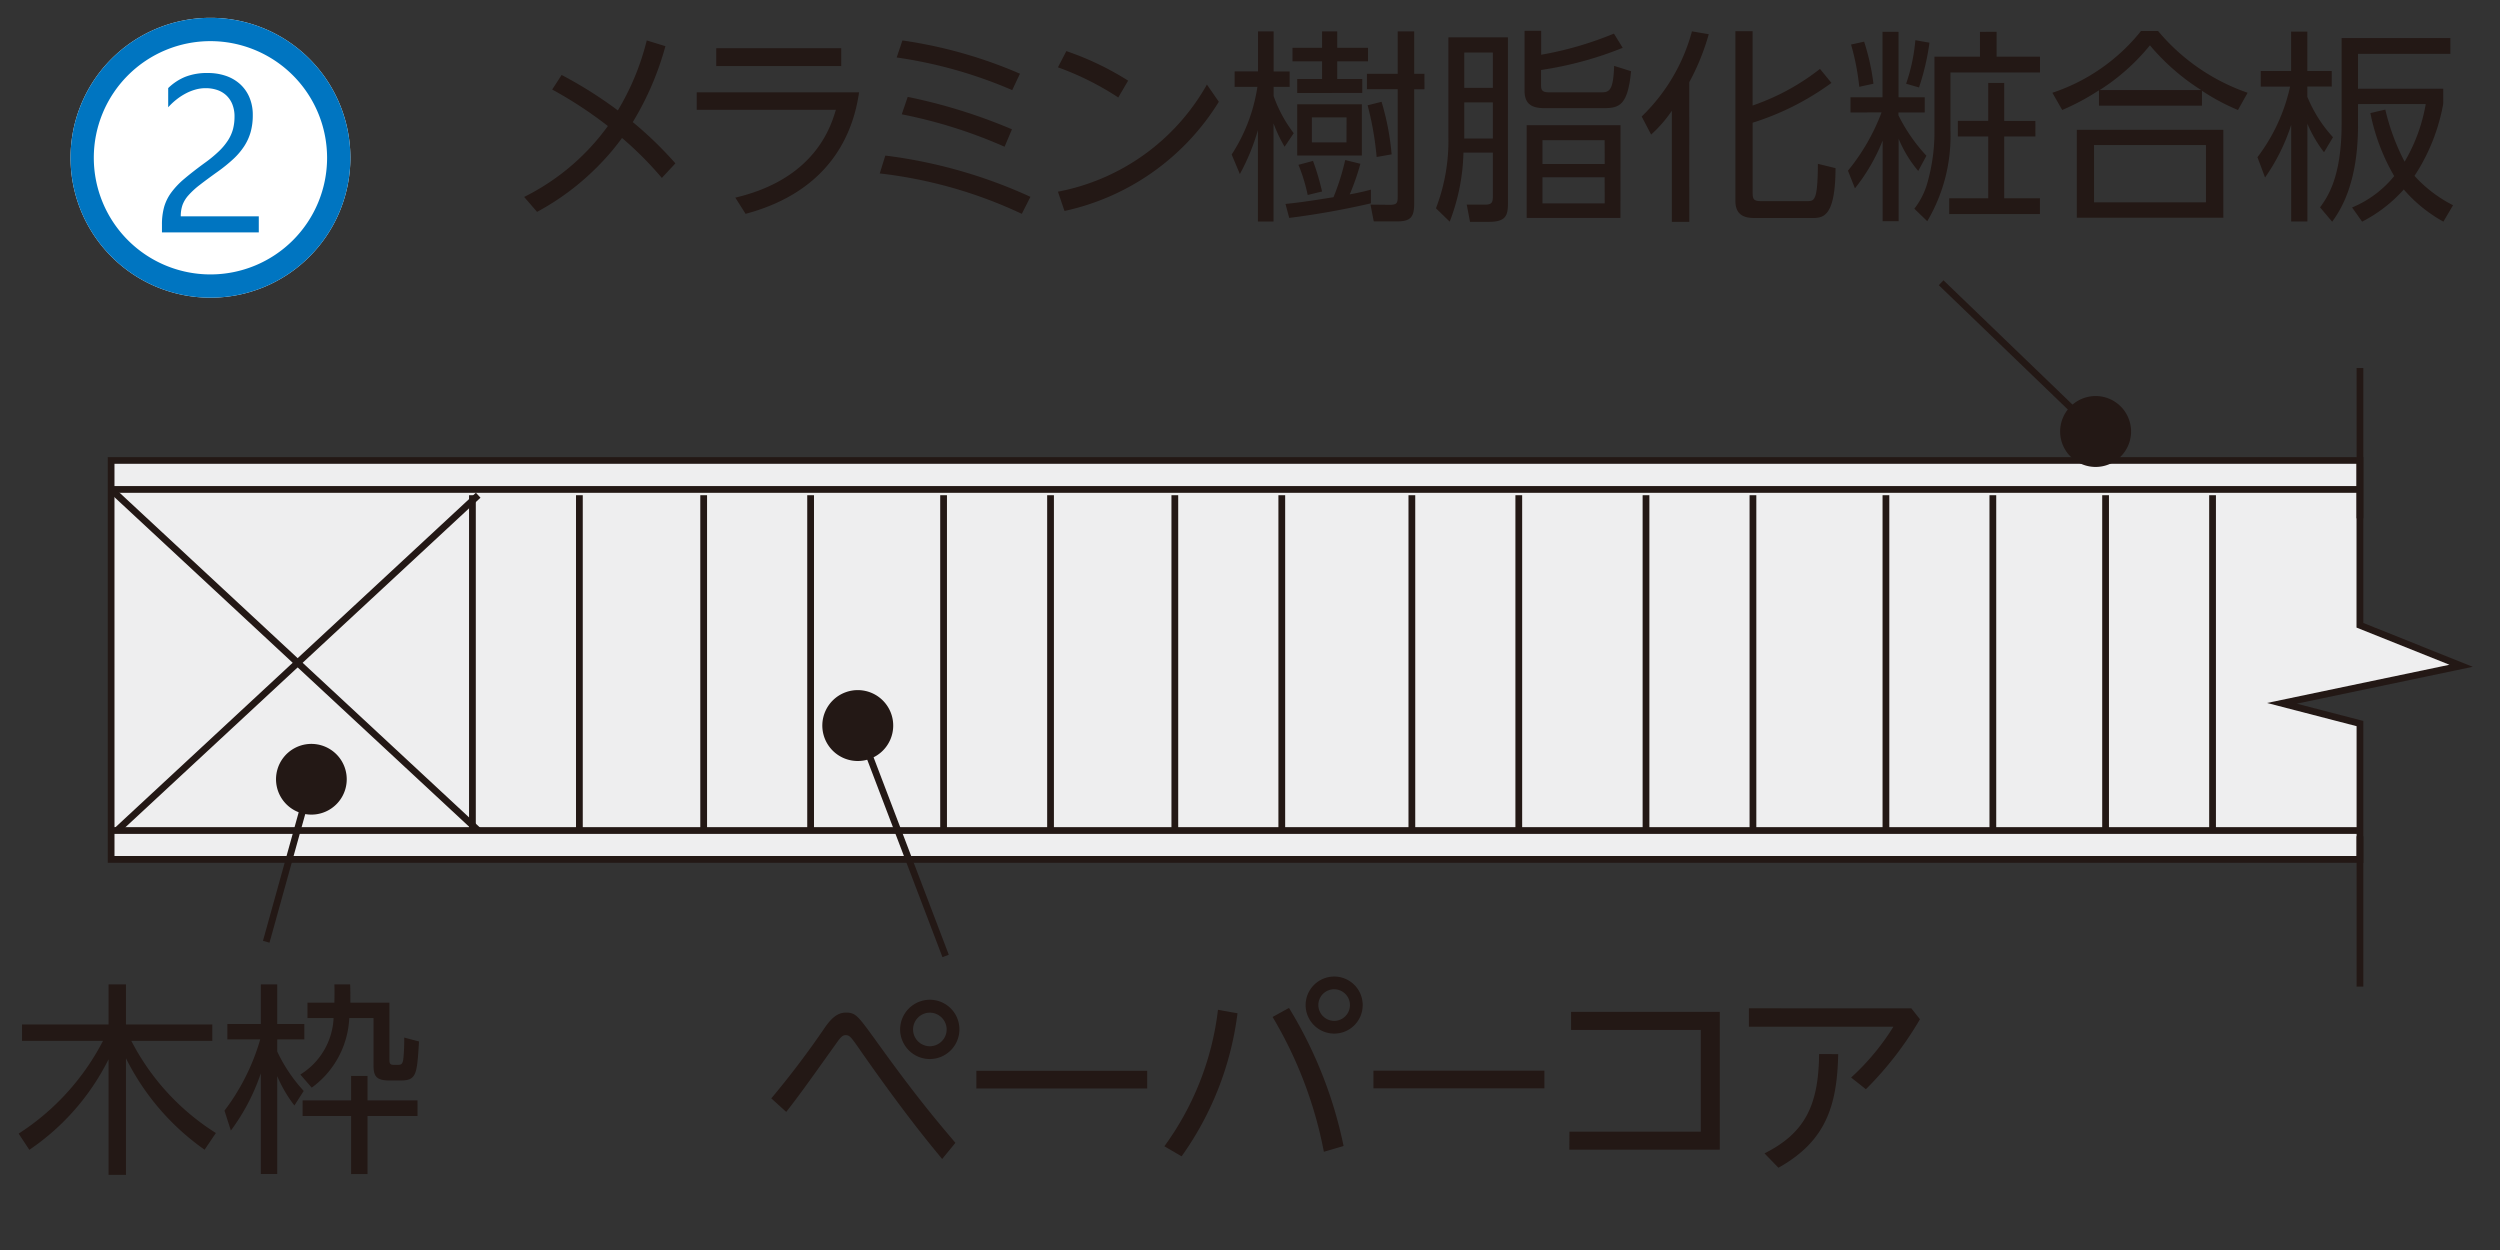 <svg xmlns="http://www.w3.org/2000/svg" width="134" height="67" viewBox="0 0 134 67"><rect x="0" y="0" width="134" height="67" fill="#333333" stroke="none"/><g transform="translate(-5 -773)"><g transform="translate(-143.22 4.318)"><g transform="translate(-3.404 -83.207)"><path d="M9.284-2.2A19.957,19.957,0,0,0,7-4.411a15.819,15.819,0,0,0,1.749-4.07l-1-.308A13.637,13.637,0,0,1,6.2-5.038a22.6,22.6,0,0,0-3.014-1.9l-.506.781A21.9,21.9,0,0,1,5.665-4.2a12.272,12.272,0,0,1-4.488,3.8L1.87.4a13.673,13.673,0,0,0,3.344-2.53,12.906,12.906,0,0,0,1.21-1.43A18.542,18.542,0,0,1,8.558-1.419Zm2.189-6.171v.957h6.7v-.957ZM10.428-6.006v.935h7.458c-.275.924-1.133,3.707-5.39,4.708l.55.869c4.565-1.221,5.775-4.356,6.083-6.512Zm17.325-1a24.7,24.7,0,0,0-6.3-1.782l-.308.913a24.3,24.3,0,0,1,6.193,1.749Zm-.429,2.981a29.322,29.322,0,0,0-5.588-1.738l-.319.935a25.9,25.9,0,0,1,5.511,1.738Zm.99,3.619a26.489,26.489,0,0,0-7.777-2.211l-.3.957A24.363,24.363,0,0,1,27.852.506ZM33.55-6.633a15.564,15.564,0,0,0-3.311-1.584l-.451.869a15.312,15.312,0,0,1,3.234,1.617Zm4.224.209A11.668,11.668,0,0,1,29.788-.682L30.14.352A12.938,12.938,0,0,0,38.412-5.5Zm4.587-1.969v.726h1.584v.946H42.614v.748H46.1v-.748H44.759v-.946h1.65v-.726h-1.65v-.88h-.814v.88Zm2.893,5.071H43.4V-4.664h1.859Zm-2.827-.495a7.229,7.229,0,0,1-1.078-1.991V-6.3h.858v-.825h-.858V-9.273h-.836v2.145H39.259V-6.3H40.48A9.152,9.152,0,0,1,39.1-2.673l.44,1.045a11.526,11.526,0,0,0,.968-2.354v4.9h.836V-4.345a7.621,7.621,0,0,0,.594,1.254Zm.187-1.551v2.75h3.465v-2.75ZM46.563-.792a11.537,11.537,0,0,1-1.133.253A12.988,12.988,0,0,0,46-2.178l-.814-.2a12.658,12.658,0,0,1-.627,1.991c-1.617.264-2.068.308-2.574.363l.2.748a43.292,43.292,0,0,0,4.378-.781Zm-2.618.1a13.322,13.322,0,0,0-.484-1.639l-.781.209a9.157,9.157,0,0,1,.495,1.617Zm3.729-1.991A13.865,13.865,0,0,0,47.135-5.5l-.748.187a16.5,16.5,0,0,1,.484,2.772ZM48-9.273V-7h-1.65v.825H48V-.418c0,.363-.055.44-.44.44L46.541.011l.176.9h1.254c.759,0,.913-.264.913-.99V-6.171h.55V-7h-.55V-9.273Zm5.907.319h-3.19v5.346A10.074,10.074,0,0,1,50.05.209l.737.715a10.926,10.926,0,0,0,.737-3.7H53.1V-.418c0,.275-.044.429-.385.429H51.7l.176.924h1c.924,0,1.034-.33,1.034-1.023ZM53.1-6.248H51.568V-8.14H53.1Zm0,2.717H51.568V-5.467H53.1Zm6.842-.715H54.912V.726h5.027Zm-.847,2.079H55.759V-3.443h3.333Zm0,2.112H55.759v-1.4h3.333Zm.495-9.1a18.53,18.53,0,0,1-3.9,1.133V-9.306H54.8v3.234c0,.836.594.913,1.1.913H59c.836,0,1.331-.088,1.507-1.98L59.6-7.425c-.044,1.353-.264,1.419-.715,1.419h-2.75c-.385,0-.451-.11-.451-.374v-.825A19.149,19.149,0,0,0,60.06-8.393Zm4.037,2.607a12.447,12.447,0,0,0,1.045-2.574l-.9-.154a9.927,9.927,0,0,1-2.695,4.565l.506.968a7.015,7.015,0,0,0,1.111-1.276V.935h.935Zm7.007-.715A12.3,12.3,0,0,1,67.023-5.3V-9.284H66.1v9.1c0,.858.627.913,1.056.913h3.036c.583,0,1.265,0,1.276-2.673l-.946-.231c-.011,2-.187,2-.594,2h-2.42c-.429,0-.484-.088-.484-.484V-4.378a14.467,14.467,0,0,0,4.224-2.134Zm3.3,2.332a11.056,11.056,0,0,1-1.8,3.124l.374.946a10.018,10.018,0,0,0,1.485-2.563V.9h.858V-3.52A6.461,6.461,0,0,0,75.9-1.793l.44-.814a9.12,9.12,0,0,1-1.5-2.167v-.154h1.408v-.814H74.844V-9.251h-.858v3.509H72.27v.814ZM73.5-6.468a12.039,12.039,0,0,0-.5-2.255l-.7.154a13.026,13.026,0,0,1,.44,2.266Zm2.442.2a13.051,13.051,0,0,0,.561-2.4L75.746-8.8a9.661,9.661,0,0,1-.495,2.332Zm6.237,1.793H80.509V-6.512h-.858v2.035H78.023v.836h1.628V-.33h-2.09V.517h4.862V-.33H80.509V-3.641h1.672Zm-2.97-4.774V-7.92H76.769v3.883a9.944,9.944,0,0,1-.363,2.827A4.017,4.017,0,0,1,75.691.231L76.384.9a8.959,8.959,0,0,0,1.243-4.873v-3.1h4.8V-7.92H80.1V-9.251ZM93.555-5.984a10.912,10.912,0,0,1-4.8-3.311h-.913a10.182,10.182,0,0,1-4.752,3.311l.528.924a12.571,12.571,0,0,0,1.969-1.056v.825h5.522v-.8A11.382,11.382,0,0,0,93.038-5.06Zm-7.931-.143a11.275,11.275,0,0,0,2.695-2.4,11.824,11.824,0,0,0,2.75,2.4ZM84.4-4V.715h7.854V-4ZM91.322-.11h-6V-3.179h6Zm8.151-5.269h3.63a9.17,9.17,0,0,1-1.133,3.091,11.761,11.761,0,0,1-1.034-2.794l-.8.187a10.915,10.915,0,0,0,1.276,3.377A5.732,5.732,0,0,1,99.154.165l.539.759A7.682,7.682,0,0,0,101.926-.8,7.727,7.727,0,0,0,104.049.924l.517-.88A7.136,7.136,0,0,1,102.5-1.529a10.362,10.362,0,0,0,1.54-3.861V-6.2H99.473v-1.87h4.95v-.847h-5.83v4.609c0,2.871-.77,3.938-1.155,4.466l.649.77c.374-.528,1.386-1.936,1.386-5.17ZM98.131-3.6a7.326,7.326,0,0,1-1.375-2.167v-.55h1.309V-7.15H96.756V-9.262h-.869V-7.15H94.259v.836h1.573A9.685,9.685,0,0,1,94.083-2.53l.407,1.089a10.565,10.565,0,0,0,1.4-2.816V.913h.869V-4.323a7.176,7.176,0,0,0,.891,1.529Z" transform="translate(178.541 862.845)" fill="#231815"/><path d="M10.791-1.309A12.7,12.7,0,0,1,6.259-6.248H10.6v-.88H5.973V-9.273H5.038v2.145H.4v.88H4.741A13.027,13.027,0,0,1,.22-1.276l.572.869A12.72,12.72,0,0,0,5.038-5.258V.935h.935V-5.313a13.145,13.145,0,0,0,4.213,4.9ZM15.928-3.74a4.887,4.887,0,0,0,2.013-3.729h1.3V-4.95c0,.539.1.825.825.825H20.7c.847,0,.869-.319.979-2.09l-.792-.209a10.744,10.744,0,0,1-.044,1.1c-.033.308-.1.363-.3.363h-.22c-.209,0-.231-.088-.231-.308V-8.294H18c0-.484,0-.693-.011-.979h-.847c.011.264.011.484,0,.979H15.7v.825h1.4a3.746,3.746,0,0,1-1.782,3.025Zm-.429.176A8.359,8.359,0,0,1,14.08-5.676v-.649h1.452V-7.15H14.08V-9.273H13.2V-7.15H11.407v.825h1.76a11.628,11.628,0,0,1-1.914,3.817l.341,1.067A11,11,0,0,0,13.2-4.51v5.4h.88V-4.356A7.181,7.181,0,0,0,15-2.783Zm6.1.506H18.92V-4.367h-.88v1.309h-2.6v.836h2.6V.891h.88V-2.222H21.6Z" transform="translate(152.404 913.927)" fill="#231815"/><path d="M9.031-8.47a1.6,1.6,0,0,0-1.595,1.6A1.594,1.594,0,0,0,9.031-5.291a1.592,1.592,0,0,0,1.584-1.584A1.587,1.587,0,0,0,9.031-8.47Zm0,.693a.906.906,0,0,1,.9.9.906.906,0,0,1-.9.9.9.9,0,0,1-.9-.9A.9.9,0,0,1,9.031-7.777ZM10.4-.8C9.317-2.079,8.239-3.355,6.138-6.281c-.957-1.32-1.078-1.5-1.606-1.5-.473,0-.792.33-1.1.759a48.12,48.12,0,0,1-2.9,3.839l.8.726c.726-.935.924-1.21,2.706-3.707.231-.33.33-.407.484-.407.22,0,.286.1.88.957C7.755-2.255,9.1-.649,9.691.066Zm1.122-3.861v.946H20.68v-.946ZM30.7-9.713a1.533,1.533,0,0,0-1.529,1.529A1.533,1.533,0,0,0,30.7-6.655,1.526,1.526,0,0,0,32.23-8.184,1.526,1.526,0,0,0,30.7-9.713Zm0,.682a.847.847,0,0,1,.847.847.847.847,0,0,1-.847.847.855.855,0,0,1-.847-.847A.847.847,0,0,1,30.7-9.031Zm-6.226,1.1A15.478,15.478,0,0,1,21.6-.616l.924.539A16.765,16.765,0,0,0,25.52-7.744Zm6.732,7.3a23.037,23.037,0,0,0-2.926-7.4l-.88.484a22.227,22.227,0,0,1,2.75,7.227Zm1.6-4.037v.946h9.163v-.946Zm10.5,4.235H51.37V-7.821H43.4v.968h6.952V-1.4h-7.04Zm9.625-7.579v.99h7.744A12.761,12.761,0,0,1,58.41-4.3l.792.627A18.271,18.271,0,0,0,62.1-7.425l-.462-.583Zm3.762,2.453c-.022,2.8-.8,4.257-2.926,5.324l.748.77C57-.858,57.662-2.7,57.717-5.555Z" transform="translate(192.434 913.945)" fill="#231815"/><path d="M430.69,691.6H310.151V670.223H430.69v8.831l5.423,2.17-9.605,2.013,4.183,1.085Z" transform="translate(-152.572 206.35)" fill="#eeeeef"/><path d="M430.872,691.785h-120.9V670.042h120.9v8.89l5.866,2.347-9.435,1.977,3.569.926Zm-120.539-.363H430.509v-6.96l-4.8-1.244,9.776-2.048-4.98-1.993V670.4H310.332Z" transform="translate(-152.572 206.35)" fill="#231815"/><path d="M120.539.181H0V-.181H120.539Z" transform="translate(157.578 878.123)" fill="#231815"/><path d="M120.539.181H0V-.181H120.539Z" transform="translate(157.578 896.405)" fill="#231815"/><path d="M.181,8.057H-.181V0H.181Z" transform="translate(278.118 871.615)" fill="#231815"/><path d="M.181,8.057H-.181V0H.181Z" transform="translate(278.118 896.714)" fill="#231815"/><path d="M.123,18.106l-.247-.266L19.243-.133l.247.266Z" transform="translate(157.889 878.433)" fill="#231815"/><path d="M19.553,18.414-.123.133.123-.133,19.8,18.148Z" transform="translate(157.579 878.124)" fill="#231815"/><path d="M.181,17.973H-.181V0H.181Z" transform="translate(176.946 878.433)" fill="#231815"/><path d="M.181,17.973H-.181V0H.181Z" transform="translate(182.679 878.433)" fill="#231815"/><path d="M.181,17.973H-.181V0H.181Z" transform="translate(189.341 878.433)" fill="#231815"/><path d="M.181,17.973H-.181V0H.181Z" transform="translate(195.073 878.433)" fill="#231815"/><path d="M.181,17.973H-.181V0H.181Z" transform="translate(202.2 878.433)" fill="#231815"/><path d="M.181,17.973H-.181V0H.181Z" transform="translate(207.933 878.433)" fill="#231815"/><path d="M.181,17.973H-.181V0H.181Z" transform="translate(214.595 878.433)" fill="#231815"/><path d="M.181,17.973H-.181V0H.181Z" transform="translate(220.328 878.433)" fill="#231815"/><path d="M.181,17.973H-.181V0H.181Z" transform="translate(227.3 878.433)" fill="#231815"/><path d="M.181,17.973H-.181V0H.181Z" transform="translate(233.031 878.433)" fill="#231815"/><path d="M.181,17.973H-.181V0H.181Z" transform="translate(239.85 878.433)" fill="#231815"/><path d="M.181,17.973H-.181V0H.181Z" transform="translate(245.582 878.433)" fill="#231815"/><path d="M.181,17.973H-.181V0H.181Z" transform="translate(252.71 878.433)" fill="#231815"/><path d="M.181,17.973H-.181V0H.181Z" transform="translate(258.441 878.433)" fill="#231815"/><path d="M.181,17.973H-.181V0H.181Z" transform="translate(264.483 878.433)" fill="#231815"/><path d="M.181,17.973H-.181V0H.181Z" transform="translate(270.217 878.433)" fill="#231815"/><path d="M8.215,8.167-.126.131.126-.131,8.467,7.906Z" transform="translate(255.669 867.044)" fill="#231815"/><path d="M385.914,671a1.9,1.9,0,1,0-.05-2.68,1.895,1.895,0,0,0,.05,2.68" transform="translate(-123.286 205.382)" fill="#231815"/><path d="M.175,8.851l-.35-.1,2.446-8.8.35.1Z" transform="translate(165.894 893.566)" fill="#231815"/><path d="M320.234,683.556a1.895,1.895,0,1,0-2.333,1.319,1.894,1.894,0,0,0,2.333-1.319" transform="translate(-150.094 210.608)" fill="#231815"/><path d="M4.568,12.5-.17.065.17-.065,4.907,12.37Z" transform="translate(197.572 890.693)" fill="#231815"/><path d="M341.261,680.306a1.9,1.9,0,1,0-1.1,2.446,1.9,1.9,0,0,0,1.1-2.446" transform="translate(-141.883 209.802)" fill="#231815"/></g><path d="M462.878,642.29a7.5,7.5,0,1,1-7.5-7.5A7.5,7.5,0,0,1,462.878,642.29Z" transform="translate(-295.877 134.848)" fill="#fff"/><path d="M455.378,636.039a6.252,6.252,0,1,0,6.251,6.251,6.258,6.258,0,0,0-6.251-6.251m0-1.249a7.5,7.5,0,1,1-7.5,7.5A7.5,7.5,0,0,1,455.378,634.79Z" transform="translate(-295.877 134.848)" fill="#0075c1"/><path d="M1.289-6.2a1.737,1.737,0,0,0-.12-.674,1.335,1.335,0,0,0-.328-.478,1.344,1.344,0,0,0-.489-.284,1.916,1.916,0,0,0-.609-.094,2.016,2.016,0,0,0-.551.076,2.678,2.678,0,0,0-.524.211,3.226,3.226,0,0,0-.492.322,3.555,3.555,0,0,0-.442.416V-7.734a2.873,2.873,0,0,1,.905-.6A3.187,3.187,0,0,1-.141-8.543a2.949,2.949,0,0,1,.955.149,2.19,2.19,0,0,1,.762.437,2.018,2.018,0,0,1,.507.709,2.391,2.391,0,0,1,.185.967,3.315,3.315,0,0,1-.114.9,2.791,2.791,0,0,1-.346.762,3.676,3.676,0,0,1-.583.686A8.258,8.258,0,0,1,.4-3.264q-.592.422-.976.721a4.313,4.313,0,0,0-.609.56,1.624,1.624,0,0,0-.316.521,1.823,1.823,0,0,0-.091.6H2.59V0H-2.6V-.416a3.467,3.467,0,0,1,.117-.949,2.465,2.465,0,0,1,.387-.779,4.325,4.325,0,0,1,.706-.738q.437-.369,1.069-.832a6.76,6.76,0,0,0,.765-.627,3.26,3.26,0,0,0,.5-.6,2.146,2.146,0,0,0,.267-.606A2.615,2.615,0,0,0,1.289-6.2Z" transform="translate(159.501 781.138)" fill="#0075c1"/></g><rect width="134" height="67" transform="translate(5 773)" fill="none"/></g></svg>